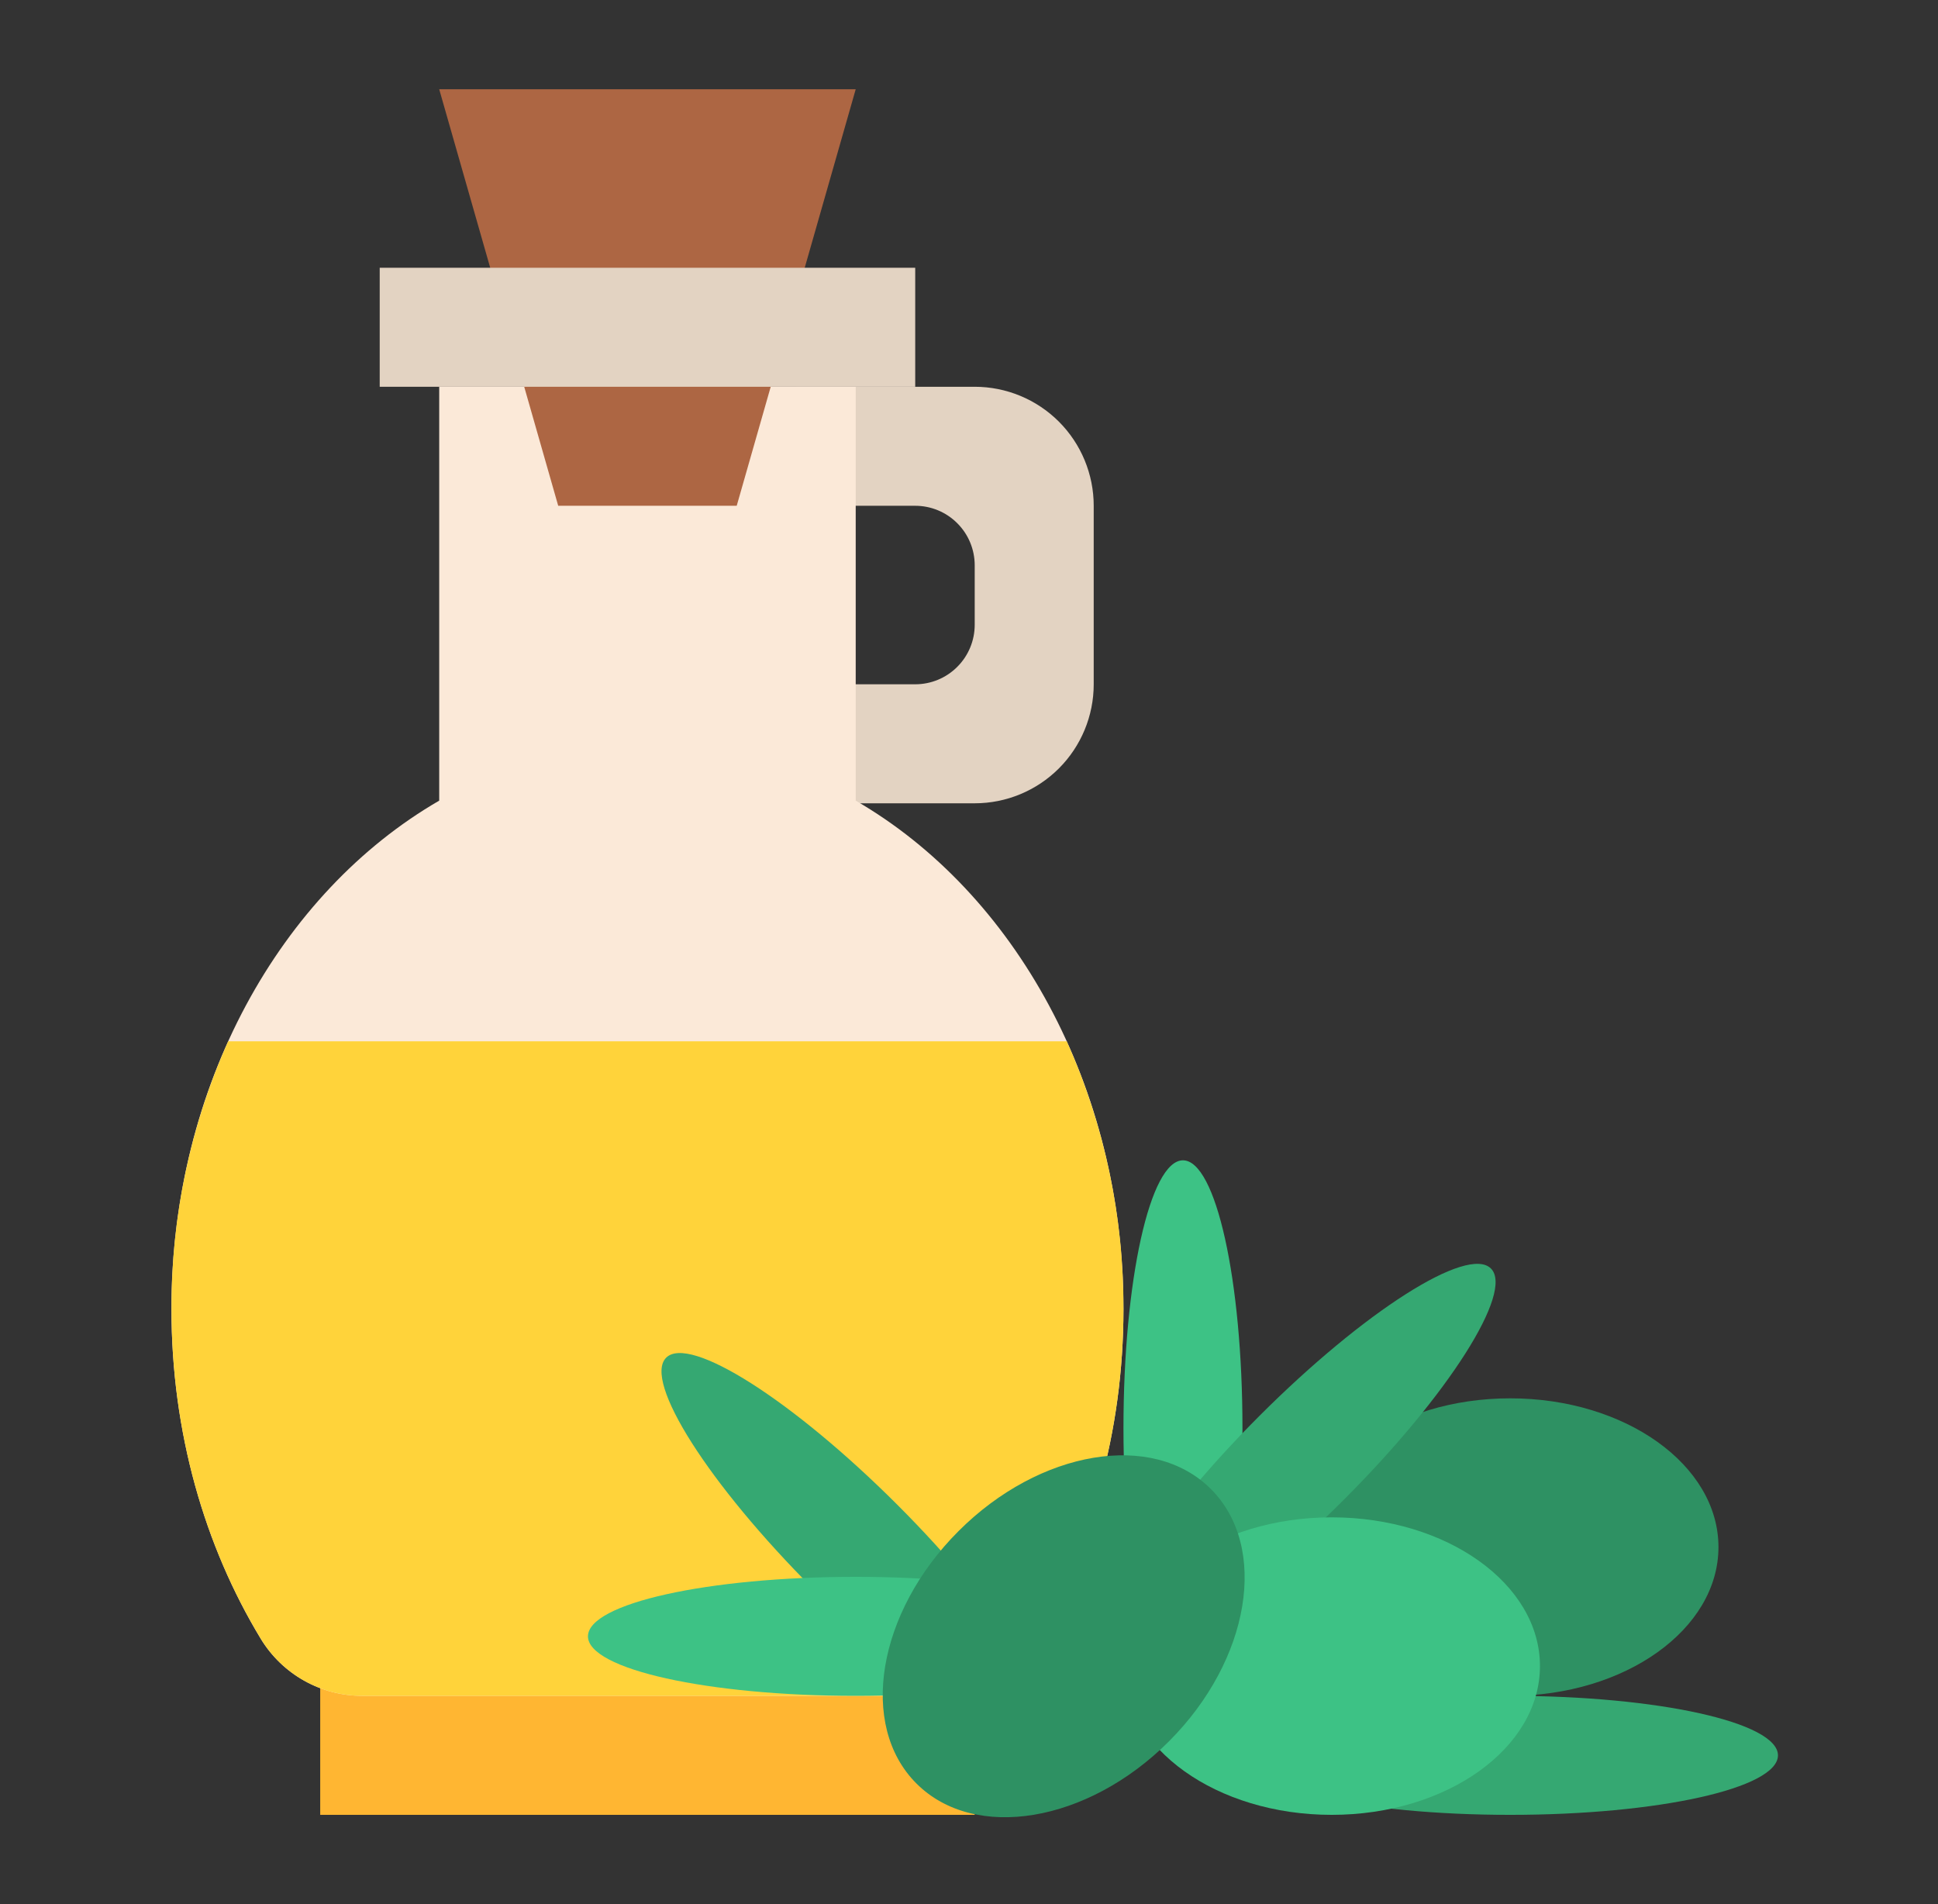 <svg width="57" height="56" viewBox="0 0 57 56" fill="none" xmlns="http://www.w3.org/2000/svg">
<rect x="0" y="0" width="57" height="56" fill="#333333" stroke="none"/>
<path d="M44.418 49.875C47.801 49.875 50.543 47.916 50.543 45.5C50.543 43.084 47.801 41.125 44.418 41.125C41.035 41.125 38.293 43.084 38.293 45.5C38.293 47.916 41.035 49.875 44.418 49.875Z" fill="#2E9163"/>
<path d="M34.793 49.875C35.76 49.875 36.543 46.349 36.543 42C36.543 37.651 35.76 34.125 34.793 34.125C33.827 34.125 33.043 37.651 33.043 42C33.043 46.349 33.827 49.875 34.793 49.875Z" fill="#3DC285"/>
<path d="M44.418 53.375C48.767 53.375 52.293 52.592 52.293 51.625C52.293 50.658 48.767 49.875 44.418 49.875C40.069 49.875 36.543 50.658 36.543 51.625C36.543 52.592 40.069 53.375 44.418 53.375Z" fill="#35A872"/>
<path d="M39.521 44.111C42.596 41.037 44.534 37.99 43.851 37.307C43.168 36.623 40.121 38.562 37.046 41.637C33.971 44.712 32.032 47.758 32.716 48.442C33.399 49.125 36.446 47.186 39.521 44.111Z" fill="#35A872"/>
<path d="M39.168 53.375C42.551 53.375 45.293 51.416 45.293 49C45.293 46.584 42.551 44.625 39.168 44.625C35.785 44.625 33.043 46.584 33.043 49C33.043 51.416 35.785 53.375 39.168 53.375Z" fill="#3DC285"/>
<path d="M23.418 11.375V14.875H26.918C27.382 14.875 27.827 15.059 28.155 15.388C28.484 15.716 28.668 16.161 28.668 16.625V18.375C28.668 18.839 28.484 19.284 28.155 19.612C27.827 19.941 27.382 20.125 26.918 20.125H23.418V23.625H28.668C29.596 23.625 30.486 23.256 31.143 22.6C31.799 21.944 32.168 21.053 32.168 20.125V14.875C32.168 13.947 31.799 13.056 31.143 12.4C30.486 11.744 29.596 11.375 28.668 11.375H23.418Z" fill="#E3D3C2"/>
<path d="M9.418 48.125H28.668V53.375H9.418V48.125Z" fill="#FFB632"/>
<path d="M25.168 23.547V11.375H12.918V23.547C8.256 26.245 5.043 31.927 5.043 38.5C5.043 42.121 6.018 45.471 7.672 48.201C7.984 48.713 8.423 49.136 8.946 49.429C9.469 49.723 10.059 49.876 10.659 49.875H27.427C28.026 49.876 28.616 49.723 29.14 49.429C29.663 49.136 30.102 48.713 30.414 48.201C32.068 45.471 33.043 42.121 33.043 38.5C33.043 31.927 29.83 26.245 25.168 23.547Z" fill="#FBE9D8"/>
<path d="M33.043 38.5C33.043 42.121 32.069 45.472 30.414 48.2C30.102 48.713 29.663 49.136 29.14 49.43C28.617 49.723 28.027 49.876 27.427 49.875H10.659C10.06 49.876 9.47 49.723 8.946 49.43C8.423 49.136 7.984 48.713 7.673 48.2C6.018 45.472 5.043 42.121 5.043 38.5C5.032 35.786 5.601 33.101 6.711 30.625H31.375C32.486 33.101 33.054 35.786 33.043 38.5Z" fill="#FFD33A"/>
<path d="M21.668 14.875H16.418L12.918 2.625H25.168L21.668 14.875Z" fill="#AD6643"/>
<path d="M11.168 7.875H26.918V11.375H11.168V7.875Z" fill="#E3D3C2"/>
<path d="M30.728 51.066C31.411 50.382 29.473 47.336 26.398 44.261C23.323 41.186 20.276 39.247 19.593 39.93C18.909 40.614 20.848 43.66 23.923 46.735C26.998 49.81 30.045 51.749 30.728 51.066Z" fill="#35A872"/>
<path d="M25.168 49.875C29.517 49.875 33.043 49.092 33.043 48.125C33.043 47.158 29.517 46.375 25.168 46.375C20.819 46.375 17.293 47.158 17.293 48.125C17.293 49.092 20.819 49.875 25.168 49.875Z" fill="#3DC285"/>
<path d="M34.378 51.216C36.77 48.825 37.324 45.501 35.615 43.793C33.907 42.084 30.583 42.638 28.192 45.03C25.8 47.422 25.246 50.745 26.954 52.453C28.663 54.162 31.986 53.608 34.378 51.216Z" fill="#2E9163"/>
</svg>
